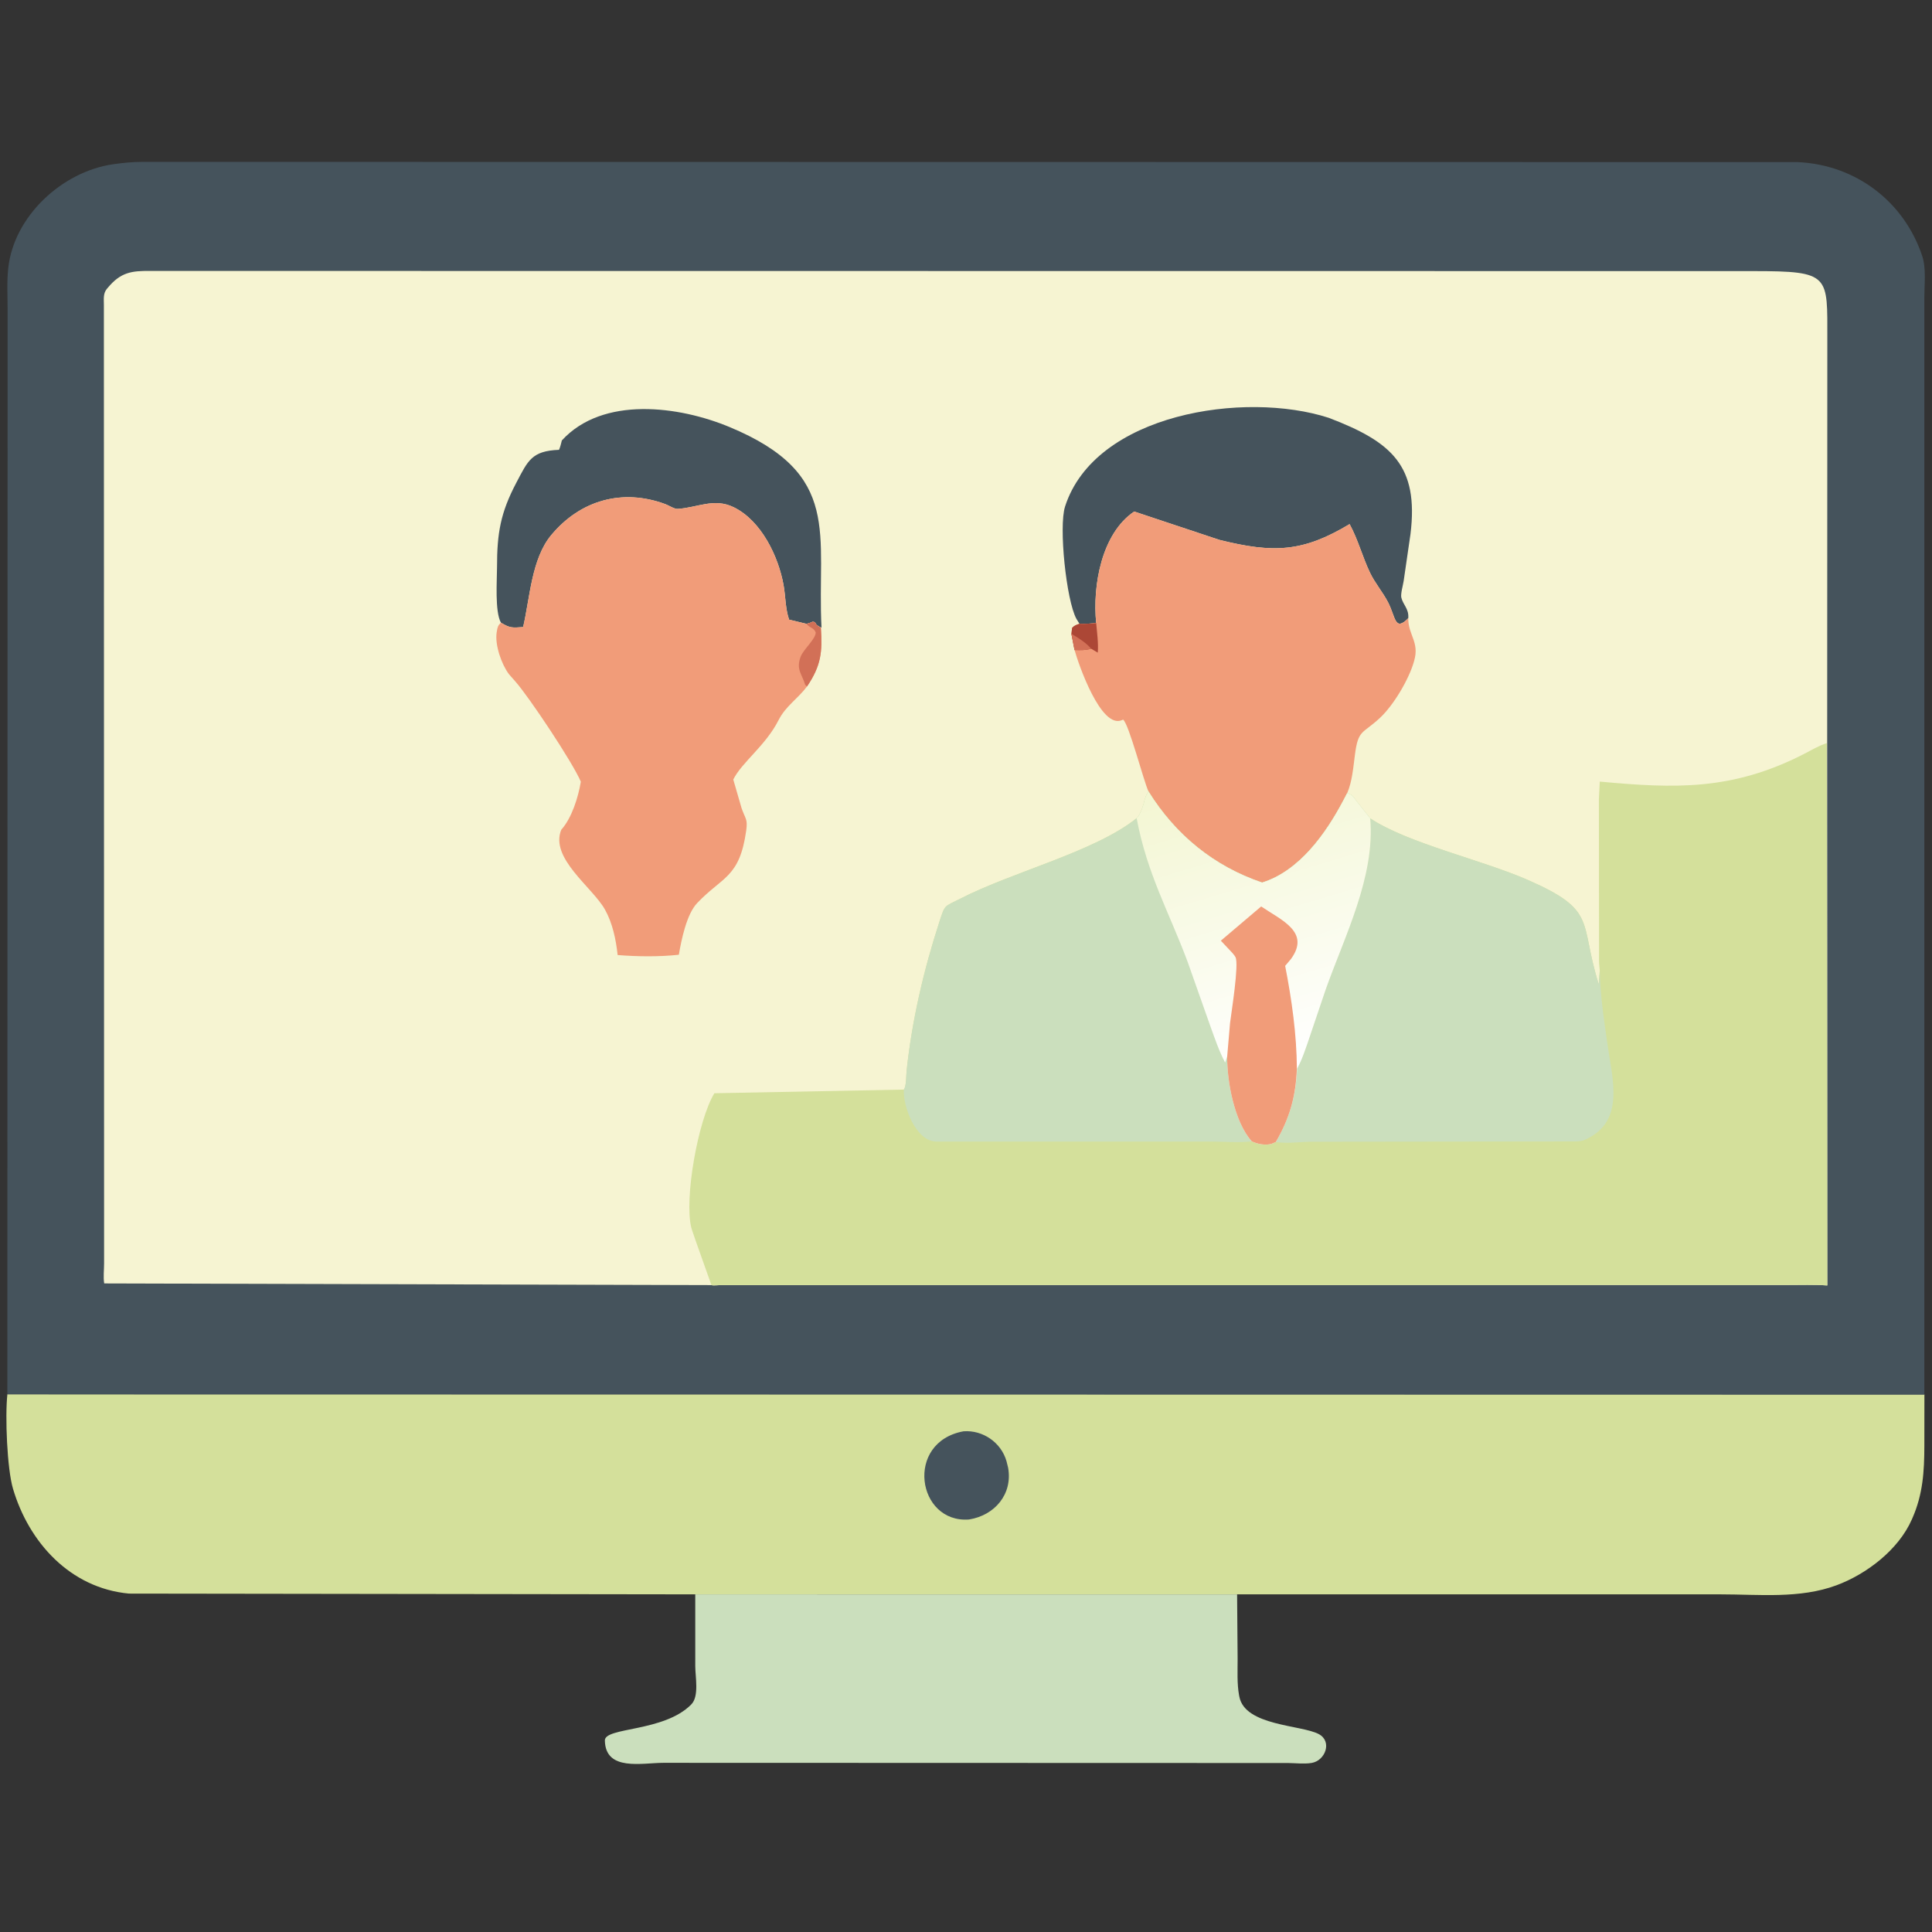 <svg version="1.1" xmlns="http://www.w3.org/2000/svg" style="display: block;" viewBox="0 0 2048 2048" width="512" height="512">
<rect x="0" y="0" width="2048" height="2048" fill="#333333" stroke="none"/>
<defs>
	<linearGradient id="Gradient1" gradientUnits="userSpaceOnUse" x1="1310.85" y1="813.485" x2="1402.41" y2="1118.06">
		<stop class="stop0" offset="0" stop-opacity="1" stop-color="rgb(243,246,210)"/>
		<stop class="stop1" offset="1" stop-opacity="1" stop-color="rgb(255,255,255)"/>
	</linearGradient>
</defs>
<path transform="translate(0,0)" fill="rgb(203,223,189)" d="M 737 1690.08 L 1311.38 1690.13 L 1311.93 1758.49 C 1311.96 1771.14 1311.19 1784.5 1313.45 1796.97 L 1313.75 1798.5 C 1319.68 1829.66 1379.4 1828.33 1397.97 1838.21 C 1412.51 1845.96 1404.93 1866.38 1390.36 1868.8 C 1382.64 1870.08 1373.35 1868.96 1365.48 1868.87 L 703.456 1868.67 C 680.708 1868.64 641.858 1878.05 641.183 1845.03 C 640.889 1830.6 703.727 1836.32 732.791 1806.76 C 741.348 1798.06 736.998 1777.49 737.012 1766.21 L 737 1690.08 z"/>
<path transform="translate(0,0)" fill="rgb(212,224,155)" d="M 7.824 1477.97 L 2039.96 1478.07 L 2039.9 1532.67 C 2039.86 1559.79 2038.33 1584.03 2027.28 1609.17 L 2026.51 1610.94 C 2012.43 1642.78 1978.79 1668.57 1946.74 1680.47 C 1907.72 1694.95 1864.52 1690.08 1823.79 1690.08 L 1311.38 1690.07 L 737.221 1690.08 L 136.66 1689.27 C 74.332 1683.43 30.537 1634.96 13.741 1578 C 7.529 1556.94 5.244 1501.57 7.824 1477.97 z"/>
<path transform="translate(0,0)" fill="rgb(69,83,92)" d="M 1021.38 1517.23 C 1041.87 1515.75 1061.26 1529.02 1066.95 1549 L 1068.64 1555.81 C 1073.67 1583.96 1054.36 1606.39 1027.24 1610.71 C 972.065 1614.99 958.729 1528.73 1021.38 1517.23 z"/>
<path transform="translate(0,0)" fill="rgb(69,83,92)" d="M 7.786 1478.06 L 8.062 327.967 C 8.065 313.558 7.175 298.563 8.732 284.259 C 14.762 228.886 66.126 181.824 119.902 174.107 C 130.904 172.528 140.194 171.629 151.531 171.581 L 1905.52 171.827 C 1967.11 174.607 2018.4 213.575 2037.65 271.424 C 2041.96 284.363 2039.89 301.106 2039.89 314.733 L 2039.89 1478.39 L 7.786 1478.06 z"/>
<path transform="translate(0,0)" fill="rgb(246,244,210)" d="M 754.148 1362.26 L 110.463 1360.49 C 109.353 1354.16 110.361 1345.68 110.342 1339.17 L 110.118 323.131 C 110.124 317.095 109.168 311.073 113.324 306.141 L 114.214 305.108 C 127.956 288.544 139.497 287.025 159.239 287.211 L 1858.42 287.383 C 1940.75 287.409 1937 291.495 1937.04 360.273 L 1936.89 787.701 L 1937.02 1362.63 C 1923.06 1361.65 1908.84 1362.15 1894.85 1362.15 L 763.485 1362.26 C 761.35 1362.27 756.002 1362.93 754.148 1362.26 z"/>
<path transform="translate(0,0)" fill="rgb(69,83,92)" d="M 595.586 466.879 C 639.089 419.426 719.977 430.455 773.287 452.647 C 893.673 502.763 865.799 566.18 870.834 665.345 C 866.804 663.437 865.607 662.939 863.793 659.5 L 861.5 659.027 C 859.777 659.83 858.265 660.453 856.406 660.913 L 854.837 661.265 L 836.477 656.842 C 832.481 645.216 832.782 632.56 830.657 620.5 C 825.25 589.817 806.991 551.911 777.69 537.641 C 756.899 527.515 739.103 538.21 718.32 539.431 C 714.816 539.637 708.927 535.764 705.532 534.497 C 660.153 517.56 615.284 529.958 584.272 567.297 C 563.355 592.48 561.767 633.909 554.541 664.697 C 542.877 665.546 540.736 665.883 530.99 660.04 C 524.392 647.999 526.871 614.988 526.865 601.288 C 526.851 565.13 530.592 543.474 547.3 511.756 C 559.675 488.262 563.552 477.968 592.584 476.83 C 594.015 473.726 594.715 470.186 595.586 466.879 z"/>
<path transform="translate(0,0)" fill="rgb(69,83,92)" d="M 1144.25 661.189 L 1141.02 655.945 C 1130.33 636.369 1122.16 558.318 1128.99 537 C 1160.62 438.374 1319.29 413.942 1408.59 442.934 C 1475.48 468.46 1504.06 493.673 1495.17 566.122 L 1487.92 616 C 1487.3 620.002 1484.56 629.694 1485.45 633.411 C 1487.32 641.281 1493.71 645.346 1492.81 655.35 C 1478.45 669.863 1479.52 654.287 1471.51 638.665 C 1465.87 627.648 1457.56 618.213 1452.23 607 C 1444.16 590.063 1439.72 572.276 1430.64 555.572 C 1381.14 585.283 1350.15 586.677 1292.42 572.236 L 1202.31 542.241 C 1167.61 565.618 1158.02 620.948 1162 660.447 C 1156 661.045 1150.28 661.512 1144.25 661.189 z"/>
<path transform="translate(0,0)" fill="rgb(241,156,121)" d="M 1161.99 660.447 C 1158.02 620.948 1167.61 565.618 1202.31 542.241 L 1292.42 572.236 C 1350.15 586.677 1381.14 585.283 1430.64 555.572 C 1439.72 572.276 1444.16 590.063 1452.23 607 C 1457.56 618.213 1465.87 627.648 1471.51 638.665 C 1479.52 654.287 1478.45 669.863 1492.81 655.35 L 1492.82 656.438 C 1493.18 673.363 1504.58 680.953 1499.19 700 L 1498.77 701.535 C 1493.47 720.135 1477.24 747.623 1462.72 761.08 C 1444.09 778.355 1439.83 773.074 1436.3 799.945 C 1434.55 813.241 1433.4 828.362 1428.09 840.753 L 1423.95 848.651 C 1405.54 883.561 1377.34 923.383 1337.87 935.597 C 1286.56 918.171 1246.08 884.957 1217.48 839.082 C 1212.24 827.836 1196.58 766.996 1190.5 762.806 L 1189.55 763.26 C 1167.1 773.631 1143.07 703.525 1139.07 689.047 L 1135.72 671.892 L 1136.48 665.5 C 1138.81 662.986 1141.11 662.278 1144.25 661.189 C 1150.28 661.512 1156 661.045 1161.99 660.447 z"/>
<path transform="translate(0,0)" fill="rgb(172,71,54)" d="M 1144.25 661.189 C 1150.28 661.512 1156 661.045 1161.99 660.447 C 1162.88 670.453 1164.5 681.839 1163.7 691.821 L 1156.69 687.666 C 1150.69 689.433 1145.26 689.244 1139.07 689.047 L 1135.72 671.892 L 1136.48 665.5 C 1138.81 662.986 1141.11 662.278 1144.25 661.189 z"/>
<path transform="translate(0,0)" fill="rgb(210,112,87)" d="M 1135.72 671.892 C 1142.69 675.895 1151.52 681.455 1156.69 687.666 C 1150.69 689.433 1145.26 689.244 1139.07 689.047 L 1135.72 671.892 z"/>
<path transform="translate(0,0)" fill="rgb(241,156,121)" d="M 554.541 664.697 C 561.767 633.909 563.355 592.48 584.272 567.297 C 615.284 529.958 660.153 517.56 705.532 534.497 C 708.927 535.764 714.816 539.637 718.32 539.431 C 739.103 538.21 756.899 527.515 777.69 537.641 C 806.991 551.911 825.25 589.817 830.657 620.5 C 832.782 632.56 832.481 645.216 836.477 656.842 L 854.837 661.265 L 856.406 660.913 C 858.265 660.453 859.777 659.83 861.5 659.027 L 863.793 659.5 C 865.607 662.939 866.804 663.437 870.167 665.345 C 871.867 691.233 870.426 705.56 855.489 727.675 C 845.565 740.883 832.876 748.393 825.295 763.381 C 811.634 790.388 786.26 808.119 777.309 826.342 L 786.049 856.5 C 790.113 868.394 792.765 867.915 791.001 880.5 C 783.959 930.721 765.952 928.858 738.956 957.356 C 727.783 969.151 722.285 996.396 719.599 1012.07 C 698.829 1014.33 675.547 1014.06 654.72 1012.38 C 652.995 996.2 649.381 978.71 641.37 964.323 C 628.029 940.363 582.417 909.662 595.049 879.343 L 595.239 879.28 C 606.308 866.685 613 844.924 615.712 828.62 C 607.038 808.104 560.738 738.71 546.366 722.467 L 539.431 714.567 C 531.576 704.056 524.447 683.643 526.497 670.316 L 526.727 669 C 527.407 664.746 527.849 663.102 530.99 660.04 C 540.736 665.883 542.877 665.546 554.541 664.697 z"/>
<path transform="translate(0,0)" fill="rgb(210,112,87)" d="M 854.837 661.265 L 856.406 660.913 C 858.265 660.453 859.777 659.83 861.5 659.027 L 863.793 659.5 C 865.607 662.939 866.804 663.437 870.167 665.345 C 871.867 691.233 870.426 705.56 855.489 727.675 L 853.522 725.891 C 849.973 714.093 843.604 709.654 848.766 695.99 C 851.586 688.527 864.736 677.242 864.708 670.5 C 862.866 665.574 859.093 665.838 855.751 662.263 L 854.837 661.265 z"/>
<path transform="translate(0,0)" fill="rgb(212,224,155)" d="M 1694.89 847.174 L 1695.83 828.512 C 1775.42 835.92 1835.93 838.143 1911.6 799.587 C 1919.95 795.332 1927.54 790.615 1936.52 787.701 L 1937.02 1362.63 C 1923.06 1361.65 1908.84 1362.15 1894.85 1362.15 L 763.485 1362.26 C 761.35 1362.27 756.002 1362.93 754.148 1362.26 C 754.191 1362.24 735.393 1309.8 733.929 1305 L 732.829 1301.5 C 725.096 1270.86 739.92 1187.31 757.261 1158.87 L 958.154 1155.01 C 960.909 1150.98 960.543 1139.78 961.048 1135 C 966.667 1081.9 979.288 1027.69 995.85 977 C 1001.94 958.352 1000.73 961.436 1017.74 952.724 C 1074.19 923.813 1160.34 902.991 1204.88 867.338 C 1206.1 866.096 1206.99 865.116 1207.78 863.539 L 1208.49 862 C 1209.24 860.468 1209.98 859.126 1210.53 857.495 L 1212.49 851.5 C 1212.86 850.116 1213.03 848.821 1213.5 847.432 L 1213.99 845.995 C 1214.92 843.268 1215.78 841.456 1217.48 839.082 C 1246.08 884.957 1286.56 918.171 1337.87 935.597 C 1377.34 923.383 1405.54 883.561 1423.95 848.651 L 1428.09 840.753 C 1434.17 842.669 1434.56 844.758 1438.5 849.839 L 1452.48 867.494 C 1492.26 893.92 1570.97 911.524 1619.29 932.659 C 1694.31 965.473 1673.68 976.808 1694.76 1043.34 L 1695.83 1028.93 C 1695.77 1026.8 1695.08 1022.05 1695.07 1019.51 L 1694.89 847.174 z"/>
<path transform="translate(0,0)" fill="rgb(203,223,189)" d="M 1452.48 867.494 C 1492.26 893.92 1570.97 911.524 1619.29 932.659 C 1694.31 965.473 1673.68 976.808 1694.76 1043.34 L 1695.83 1028.93 C 1696.31 1055.95 1700.5 1082.44 1704.31 1109.18 C 1709.21 1143.65 1722.45 1188.04 1682.05 1207.28 L 1680.89 1207.87 C 1677.47 1209.54 1673.94 1209.86 1670.19 1209.96 L 1388.34 1210.3 C 1376.63 1210.55 1363.94 1212.46 1352.41 1210.55 C 1367.38 1184.88 1373.6 1161.96 1374.74 1132.83 C 1380.39 1123.01 1383.65 1112.65 1387.31 1102.1 L 1405.36 1048.71 C 1425.43 992.184 1457.85 929.304 1452.48 867.494 z"/>
<path transform="translate(0,0)" fill="rgb(203,223,189)" d="M 1217.48 839.082 C 1246.08 884.957 1286.56 918.171 1337.87 935.597 C 1377.34 923.383 1405.54 883.561 1423.95 848.651 L 1428.09 840.753 C 1434.17 842.669 1434.56 844.758 1438.5 849.839 L 1452.48 867.494 C 1457.85 929.304 1425.43 992.184 1405.36 1048.71 L 1387.31 1102.1 C 1383.65 1112.65 1380.39 1123.01 1374.98 1132.83 C 1373.6 1161.96 1367.38 1184.88 1352.41 1210.55 L 1348.05 1212.44 C 1341.66 1214.46 1332.81 1212.71 1326.98 1209.89 C 1313.29 1211.49 1298.18 1210.16 1284.36 1210.12 L 992 1210.13 C 970.394 1209.17 956.916 1172.26 958.154 1154.83 C 960.909 1150.98 960.543 1139.78 961.048 1135 C 966.667 1081.9 979.288 1027.69 995.85 977 C 1001.94 958.352 1000.73 961.436 1017.74 952.724 C 1074.19 923.813 1160.34 902.991 1204.88 867.338 C 1206.1 866.096 1206.99 865.116 1207.78 863.539 L 1208.49 862 C 1209.24 860.468 1209.98 859.126 1210.53 857.495 L 1212.49 851.5 C 1212.86 850.116 1213.03 848.821 1213.5 847.432 L 1213.99 845.995 C 1214.92 843.268 1215.78 841.456 1217.48 839.082 z"/>
<path transform="translate(0,0)" fill="url(#Gradient1)" d="M 1217.48 839.082 C 1246.08 884.957 1286.56 918.171 1337.87 935.597 C 1377.34 923.383 1405.54 883.561 1423.95 848.651 L 1428.09 840.753 C 1434.17 842.669 1434.56 844.758 1438.5 849.839 L 1452.48 867.494 C 1457.85 929.304 1425.43 992.184 1405.36 1048.71 L 1387.31 1102.1 C 1383.65 1112.65 1380.39 1123.01 1374.98 1132.83 C 1373.6 1161.96 1367.38 1184.88 1352.41 1210.55 L 1348.05 1212.44 C 1341.66 1214.46 1332.81 1212.71 1326.98 1209.89 C 1308.4 1189.41 1300.54 1145.75 1300.87 1119.78 L 1298.71 1126.35 C 1292.29 1114.32 1288 1101.46 1283.35 1088.69 L 1258.97 1019.68 C 1239.23 966.754 1216.01 926.562 1204.88 867.338 C 1206.1 866.096 1206.99 865.116 1207.78 863.539 L 1208.49 862 C 1209.24 860.468 1209.98 859.126 1210.53 857.495 L 1212.49 851.5 C 1212.86 850.116 1213.03 848.821 1213.5 847.432 L 1213.99 845.995 C 1214.92 843.268 1215.78 841.456 1217.48 839.082 z"/>
<path transform="translate(0,0)" fill="rgb(241,156,121)" d="M 1300.87 1119.78 L 1303.9 1084.5 C 1305.27 1073.19 1313.54 1022.33 1309.69 1014.67 C 1308.19 1011.68 1304.01 1007.71 1301.71 1005.2 L 1294.14 997.171 L 1336.9 960.878 C 1358.13 975.394 1389.43 987.829 1368.5 1016.54 L 1362.32 1023.86 C 1369.3 1059.58 1374.52 1096.39 1374.75 1132.83 C 1373.6 1161.96 1367.38 1184.88 1352.41 1210.55 L 1348.05 1212.44 C 1341.66 1214.46 1332.81 1212.71 1326.98 1209.89 C 1308.4 1189.41 1300.54 1145.75 1300.87 1119.78 z"/>
</svg>